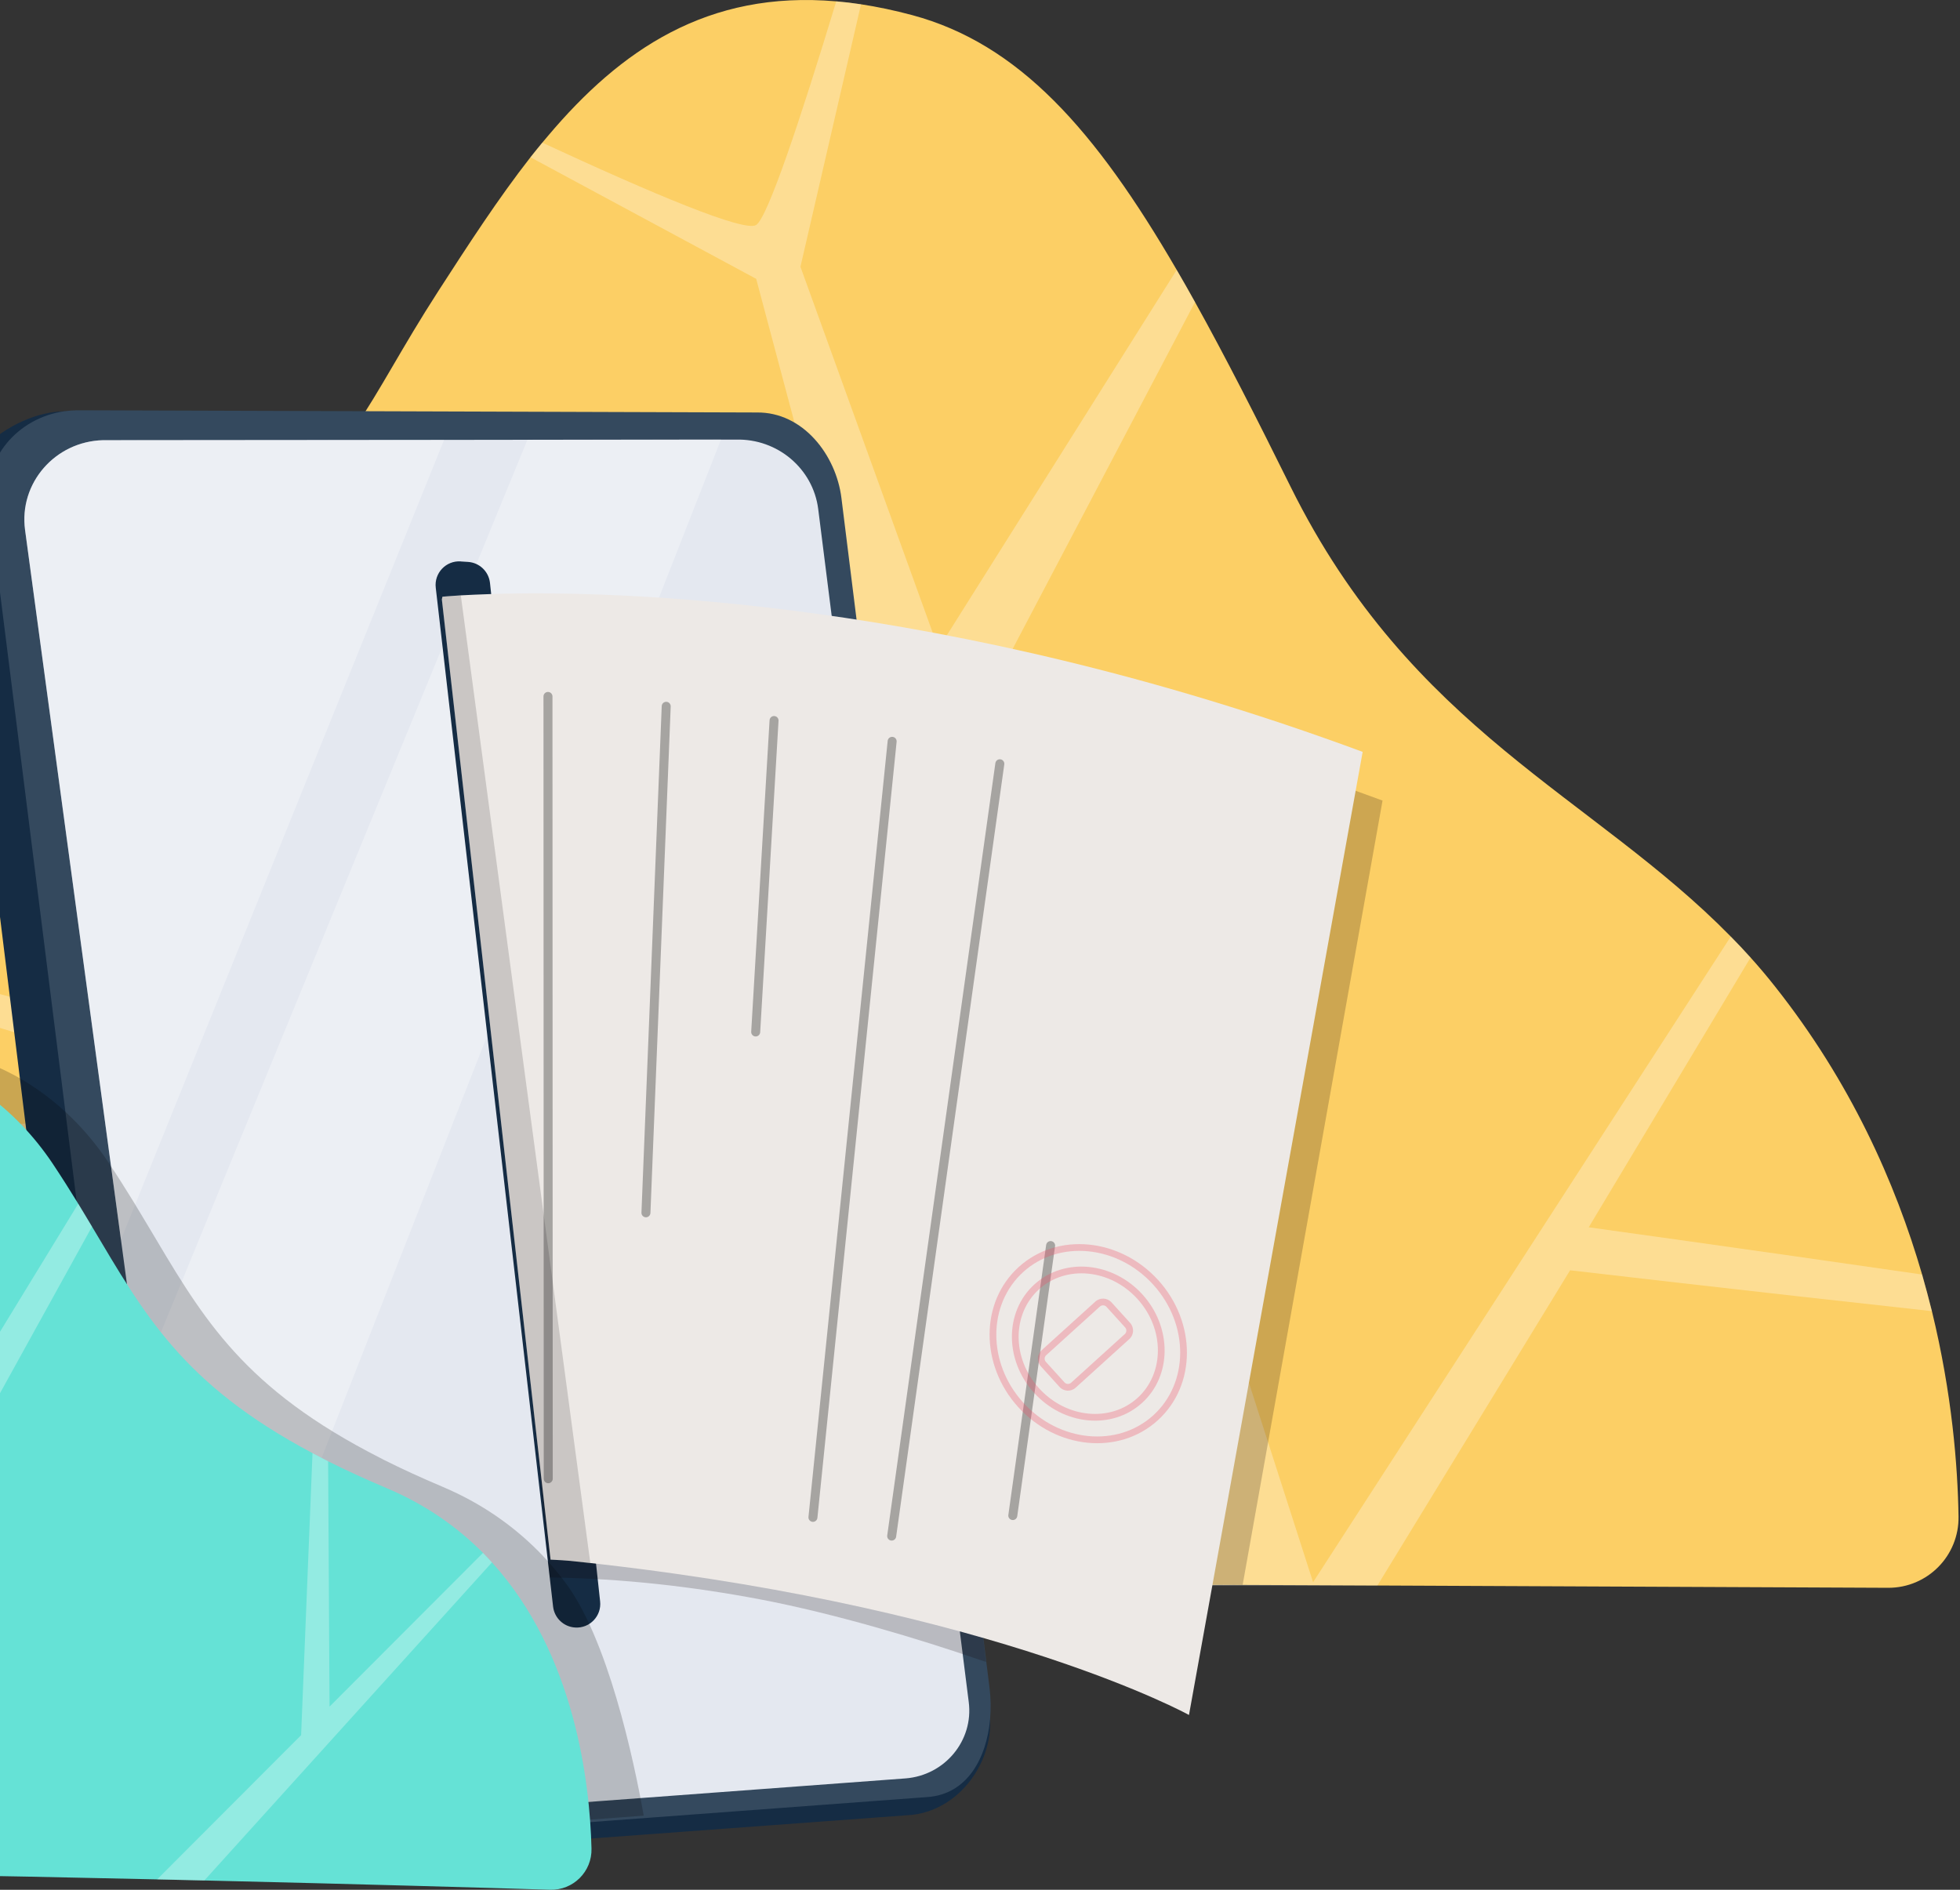 <svg width="280" height="270" viewBox="0 0 280 270" fill="none" xmlns="http://www.w3.org/2000/svg">
<rect x="0" y="0" width="280" height="270" fill="#333333" stroke="none"/>
<g clip-path="url(#clip0_10536_389635)">
<path d="M279.79 216.673C279.879 222.29 275.347 226.879 269.73 226.855L188.734 226.491L168.126 226.402L150.757 226.321H149.785L122.477 226.191L80.688 226.005L32.164 225.795L26.232 225.762L21.731 225.746L-40.236 225.463L-56.958 225.39C-62.794 225.366 -67.391 220.38 -66.897 214.569C-65.966 203.537 -63.028 185.333 -53.995 166.143C-53.639 165.398 -53.283 164.645 -52.911 163.892C-48.37 154.698 -42.413 145.333 -34.57 136.478C-33.655 135.442 -32.725 134.414 -31.745 133.395C-27.067 128.441 -21.757 123.674 -15.752 119.222C-12.028 116.462 -8.516 113.84 -5.23 111.355C-4.315 110.667 -3.417 109.995 -2.542 109.331C0.687 106.887 3.698 104.58 6.523 102.395C7.939 101.302 9.299 100.242 10.627 99.198C12.407 97.805 14.107 96.462 15.726 95.175C35.734 79.214 43.974 70.634 49.615 62.67C49.947 62.208 50.263 61.747 50.57 61.286C54.504 55.482 57.32 49.8 62.63 41.569C66.904 34.956 71.161 28.376 75.783 22.467C76.341 21.763 76.9 21.067 77.474 20.379C77.733 20.055 78.008 19.731 78.292 19.408C88.628 7.162 101.052 -1.41 119.466 0.193C120.631 0.29 121.797 0.427 123.011 0.614C125.342 0.97 127.778 1.48 130.312 2.159C145.544 6.255 156.447 18.509 168.102 38.558C168.968 40.047 169.842 41.577 170.716 43.155C175.031 50.917 179.515 59.724 184.379 69.558C201.651 104.402 227.52 113.678 247.253 133.807C248.216 134.779 249.163 135.782 250.086 136.81C251.267 138.121 252.425 139.489 253.55 140.914C264.355 154.544 270.79 169 274.586 182.096C275.088 183.868 275.557 185.608 275.986 187.324C278.868 199.133 279.677 209.51 279.79 216.673Z" fill="#FCCF65"/>
<path opacity="0.3" d="M275.977 187.327C249.065 184.381 224.298 181.491 224.298 181.491L196.77 226.534H162.144L151.946 192.515L46.369 160.795L-53.996 166.145C-53.648 165.401 -53.284 164.648 -52.911 163.895L38.582 158.456L-34.579 136.481C-33.664 135.445 -32.725 134.417 -31.754 133.397L6.886 143.903L-5.23 111.357C-4.316 110.669 -3.425 109.998 -2.543 109.334L12.261 144.793L148.627 182.463L135.005 141.135L108.028 39.839L75.782 22.47C76.341 21.766 76.899 21.07 77.466 20.382C93.314 27.731 106.393 33.219 108.028 32.142C109.679 31.058 114.309 17.168 119.465 0.195C120.622 0.292 121.796 0.43 123.002 0.616L114.35 38.115L134.066 92.668L168.101 38.561C168.968 40.05 169.834 41.58 170.716 43.158L144.686 92.668L187.584 226.057L247.252 133.81C248.215 134.781 249.154 135.785 250.077 136.813L226.961 175.348C226.961 175.348 249.429 178.456 274.585 182.098C275.087 183.871 275.557 185.611 275.977 187.327Z" fill="white"/>
<path d="M129.727 259.34L73.981 263.445L29.502 266.727C22.656 267.159 16.49 264.367 15.659 258.036L13.549 240.935L6.951 187.391L0.329 133.664L-6.867 75.309C-8.063 66.56 1.517 58.849 9.186 58.766L62.731 61.491L102.531 63.51C109.145 63.435 113.857 69.609 114.621 75.725L140.861 241.509L141.368 244.699C142.216 251.496 137.064 258.883 129.727 259.348V259.34Z" fill="#152C44"/>
<path d="M141.441 245.615C140.951 251.148 138.201 256.391 132.426 256.757L34.951 264.003C28.105 264.435 22.08 259.798 21.249 253.458L17.992 227.584L1.116 93.491L-1.584 72.037C-2.432 65.539 2.454 59.739 9.185 58.758H9.201C9.799 58.675 10.414 58.626 11.046 58.617L36.887 58.7L108.122 58.933C114.736 58.858 119.447 65.032 120.203 71.147L123.111 94.504L139.738 228.124L140.677 235.652L141.366 241.177C141.541 242.615 141.574 244.127 141.441 245.615Z" fill="#34495E"/>
<path d="M129.368 254.087L39.796 260.739C33.797 261.213 28.168 256.439 27.213 250.642C27.188 250.528 27.171 250.414 27.154 250.299L20.034 197.542L17.283 177.14L3.581 75.708C2.684 69.029 7.877 63.061 14.724 62.89L63.441 62.849L75.348 62.833L102.992 62.808H105.161C111.077 62.661 116.145 66.948 116.885 72.712L138.392 243.179C139.098 248.674 134.993 253.638 129.376 254.087H129.368Z" fill="#E4E8F0"/>
<path opacity="0.3" d="M63.441 62.852L17.276 177.142L3.574 75.71C2.676 69.032 7.87 63.064 14.716 62.892L63.433 62.852H63.441Z" fill="white"/>
<path opacity="0.3" d="M102.994 62.805L29.366 250.582L27.214 250.647C27.189 250.533 27.173 250.418 27.156 250.304L20.035 197.547L75.349 62.829L102.994 62.805Z" fill="white"/>
<path d="M65.831 80.219L66.861 80.283C68.489 80.388 69.811 81.645 69.996 83.269L85.728 228.771C85.974 230.87 84.253 232.675 82.151 232.53C80.531 232.425 79.218 231.185 79.016 229.569L62.253 83.994C61.991 81.887 63.712 80.065 65.831 80.21L65.831 80.219Z" fill="#152C44"/>
<path opacity="0.2" d="M197.506 114.384L177.523 226.427L156.358 226.045L140.145 231.56L140.861 237.448C140.605 237.353 140.198 237.236 139.941 237.141C131.343 234.179 119.308 230.552 108.643 228.518C99.172 226.717 89.035 225.522 78.536 225.378L65.938 92.599L66.019 92.209C66.019 92.209 66.918 92.122 68.657 92.013C69.78 91.953 71.245 91.882 73.05 91.823C81.402 91.564 96.824 91.676 117.259 94.35C119.093 94.584 120.969 94.85 122.886 95.134C143.764 98.215 169.278 103.944 197.506 114.384Z" fill="#130000"/>
<path d="M194.664 107.439L189.048 138.601L187.662 146.307L169.854 245.026C169.854 245.026 142.802 230.071 86.334 223.543C85.67 223.467 85.006 223.392 84.333 223.316C83.395 223.212 82.448 223.115 81.494 223.011C80.813 222.943 79.849 222.889 78.652 222.831L63.122 85.646L63.202 85.257C63.202 85.257 64.101 85.169 65.841 85.06C66.956 85 68.428 84.929 70.234 84.871C87.519 84.334 135.058 85.377 194.689 107.431L194.664 107.439Z" fill="#EDE9E6"/>
<path opacity="0.15" d="M84.324 223.324C83.385 223.22 82.439 223.124 81.484 223.019C80.803 222.952 79.84 222.897 78.643 222.839L63.112 85.655L63.193 85.265C63.193 85.265 64.092 85.178 65.831 85.068L84.332 223.324L84.324 223.324Z" fill="black"/>
<path opacity="0.3" fill-rule="evenodd" clip-rule="evenodd" d="M150.176 177.324C150.527 177.373 150.772 177.698 150.723 178.049L145.321 216.622C145.272 216.974 144.948 217.218 144.596 217.169C144.245 217.12 144 216.796 144.05 216.444L149.451 177.871C149.5 177.52 149.825 177.275 150.176 177.324Z" fill="black"/>
<path opacity="0.3" fill-rule="evenodd" clip-rule="evenodd" d="M142.921 108.487C143.272 108.536 143.517 108.861 143.468 109.212L128.019 219.555C127.97 219.906 127.645 220.151 127.294 220.102C126.943 220.053 126.698 219.728 126.747 219.377L142.196 109.034C142.245 108.683 142.57 108.438 142.921 108.487Z" fill="black"/>
<path opacity="0.3" fill-rule="evenodd" clip-rule="evenodd" d="M127.515 105.279C127.868 105.315 128.124 105.63 128.088 105.983L116.773 216.857C116.737 217.21 116.422 217.466 116.069 217.43C115.717 217.394 115.46 217.079 115.496 216.726L126.811 105.853C126.847 105.5 127.162 105.243 127.515 105.279Z" fill="black"/>
<path opacity="0.3" fill-rule="evenodd" clip-rule="evenodd" d="M110.616 102.303C110.97 102.324 111.24 102.628 111.219 102.982L108.597 147.48C108.576 147.834 108.272 148.104 107.918 148.084C107.564 148.063 107.294 147.759 107.315 147.405L109.938 102.906C109.959 102.552 110.262 102.282 110.616 102.303Z" fill="black"/>
<path opacity="0.3" fill-rule="evenodd" clip-rule="evenodd" d="M95.199 100.27C95.554 100.284 95.829 100.583 95.815 100.937L92.919 173.303C92.905 173.658 92.606 173.933 92.252 173.919C91.897 173.905 91.622 173.606 91.636 173.252L94.532 100.886C94.546 100.531 94.845 100.256 95.199 100.27Z" fill="black"/>
<path opacity="0.3" fill-rule="evenodd" clip-rule="evenodd" d="M78.281 98.86C78.636 98.86 78.924 99.147 78.924 99.502L78.963 211.272C78.963 211.626 78.675 211.914 78.321 211.914C77.966 211.914 77.679 211.627 77.678 211.272L77.64 99.502C77.639 99.148 77.927 98.86 78.281 98.86Z" fill="black"/>
<path opacity="0.2" d="M91.968 259.411L40.822 263.183C32.947 263.677 25.112 252.693 24.165 245.409L21.737 225.749L-40.238 225.465V199.816C-39.866 196.959 -39.664 193.794 -39.664 190.281C-39.664 175.137 -35.835 164.639 -30.072 158.156C-29.425 157.42 -28.745 156.74 -28.049 156.108C-15.859 145.085 3.04 149.415 14.145 164.17C14.598 164.777 15.043 165.408 15.472 166.048C16.784 168.015 17.981 169.917 19.114 171.762C19.794 172.871 20.45 173.964 21.081 175.032C28.512 187.489 33.934 197.501 52.583 207.4C53.311 207.788 54.056 208.177 54.817 208.565C57.367 209.844 60.151 211.123 63.194 212.41C68.755 214.757 73.271 217.962 76.938 221.653C77.375 222.098 77.804 222.552 78.216 223.013C79.099 223.984 79.916 224.98 80.685 226C86.796 234.037 90.527 251.301 91.96 259.403L91.968 259.411Z" fill="black"/>
<path d="M-84 261.255C-84.114 264.533 -81.491 267.253 -78.221 267.236C-68.096 267.204 -57.169 267.253 -45.943 267.366C-44.316 267.382 -42.681 267.398 -41.038 267.414C-34.522 267.487 -27.926 267.576 -21.353 267.673C-19.136 267.706 -16.918 267.746 -14.708 267.779C-1.887 267.997 10.731 268.248 22.451 268.515C24.734 268.564 26.984 268.62 29.193 268.669C51.452 269.195 69.695 269.721 78.574 269.996C81.877 270.102 84.588 267.414 84.499 264.112C84.264 254.699 82.144 236.301 70.278 223.23C69.865 222.768 69.436 222.315 68.999 221.87C65.333 218.179 60.816 214.974 55.256 212.627C52.212 211.34 49.428 210.061 46.879 208.782C46.118 208.393 45.373 208.005 44.645 207.616C25.996 197.718 20.573 187.705 13.143 175.249C12.512 174.18 11.856 173.088 11.176 171.979C10.043 170.133 8.845 168.231 7.534 166.265C-3.328 150.012 -23.304 144.84 -35.995 156.317C-36.691 156.948 -37.371 157.628 -38.019 158.365C-43.782 164.848 -47.61 175.346 -47.61 190.49C-47.61 195.346 -47.99 199.539 -48.678 203.189C-48.921 204.508 -49.213 205.763 -49.536 206.945C-52.653 218.389 -59.128 223.861 -65.643 228.928C-66.364 229.494 -67.084 230.053 -67.804 230.611C-73.64 235.176 -79.209 239.927 -82.058 248.976C-82.414 250.093 -82.73 251.283 -82.997 252.554C-83.539 255.12 -83.887 258.001 -84 261.255Z" fill="#65E2D6"/>
<path opacity="0.3" d="M22.449 268.516C24.732 268.565 26.982 268.621 29.192 268.67L70.276 223.23C69.864 222.769 69.434 222.316 68.997 221.871L47.079 243.829L46.877 208.783C46.116 208.394 45.371 208.006 44.643 207.617L43.016 247.909L22.449 268.516Z" fill="white"/>
<path opacity="0.3" d="M-17.807 243.549L-21.352 267.677C-19.134 267.709 -16.917 267.75 -14.707 267.782L-10.223 217.567L13.144 175.252C12.513 174.184 11.857 173.091 11.177 171.982L-11.477 209.06L-35.994 156.32C-36.69 156.952 -37.37 157.632 -38.017 158.368L-14.61 213.01L-17.807 235.649L-48.677 203.192C-48.92 204.512 -49.211 205.766 -49.535 206.948L-17.807 243.549Z" fill="white"/>
<g opacity="0.3">
<path fill-rule="evenodd" clip-rule="evenodd" d="M146.181 181.732C141.08 186.355 141.016 194.707 146.173 200.396C151.329 206.086 159.647 206.842 164.748 202.219C169.849 197.596 169.913 189.244 164.757 183.555C159.6 177.865 151.282 177.109 146.181 181.732ZM145.46 201.042C140.006 195.023 139.98 186.055 145.536 181.019C151.092 175.984 160.015 176.89 165.469 182.909C170.923 188.927 170.95 197.896 165.393 202.931C159.837 207.967 150.914 207.061 145.46 201.042Z" fill="#EF4B63"/>
<path fill-rule="evenodd" clip-rule="evenodd" d="M148.431 184.208C144.577 187.701 144.518 194.025 148.432 198.345C152.346 202.664 158.646 203.225 162.5 199.732C166.354 196.239 166.414 189.915 162.5 185.595C158.586 181.276 152.285 180.715 148.431 184.208ZM147.719 198.99C143.507 194.342 143.477 187.4 147.786 183.495C152.095 179.59 159 180.301 163.212 184.95C167.425 189.598 167.455 196.54 163.146 200.445C158.837 204.35 151.932 203.639 147.719 198.99Z" fill="#EF4B63"/>
<path fill-rule="evenodd" clip-rule="evenodd" d="M160.687 190.603C160.962 190.354 160.983 189.929 160.734 189.655L158.074 186.719C157.825 186.445 157.401 186.424 157.126 186.673L149.456 193.624C149.181 193.873 149.16 194.297 149.409 194.572L152.069 197.507C152.318 197.782 152.743 197.803 153.017 197.554L160.687 190.603ZM161.447 189.009C162.052 189.677 162.001 190.71 161.333 191.315L153.663 198.266C152.995 198.872 151.962 198.821 151.357 198.153L148.697 195.217C148.091 194.549 148.142 193.517 148.81 192.911L156.48 185.96C157.148 185.355 158.181 185.405 158.786 186.074L161.447 189.009Z" fill="#EF4B63"/>
</g>
</g>
<defs>
<clipPath id="clip0_10536_389635">
<rect width="363.79" height="269.997" fill="white" transform="translate(-84)"/>
</clipPath>
</defs>
</svg>
